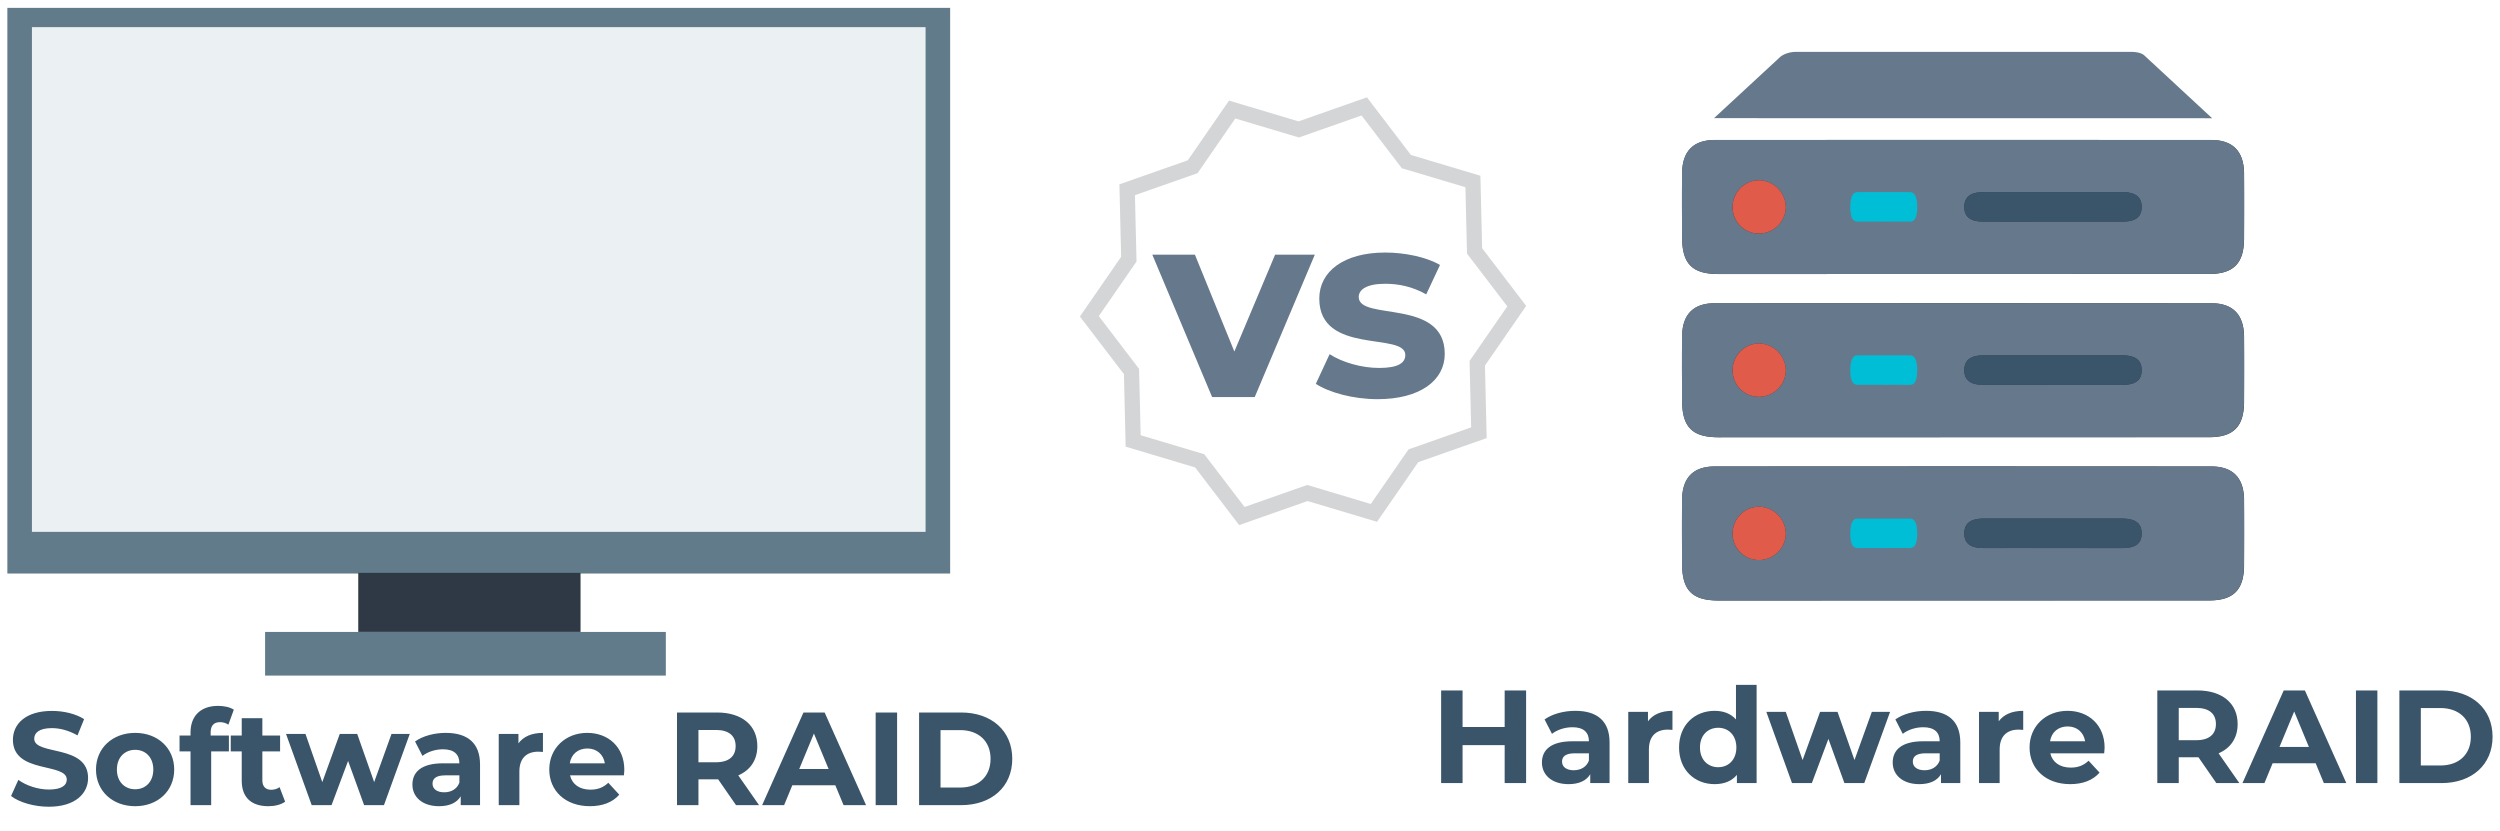 <svg xmlns="http://www.w3.org/2000/svg" xmlns:xlink="http://www.w3.org/1999/xlink" width="1360" height="452" fill="none" xmlns:v="https://vecta.io/nano"><g filter="url(#A)"><path d="M26.536 434.864c14.4 0 21.384-7.2 21.384-15.624 0-18.504-29.304-12.096-29.304-21.384 0-3.168 2.664-5.76 9.576-5.76 4.464 0 9.288 1.296 13.968 3.96l3.6-8.856c-4.68-2.952-11.16-4.464-17.496-4.464-14.328 0-21.24 7.128-21.24 15.696 0 18.72 29.304 12.24 29.304 21.672 0 3.096-2.808 5.4-9.72 5.4-6.048 0-12.384-2.16-16.632-5.256l-3.96 8.784c4.464 3.456 12.528 5.832 20.52 5.832zm46.994-.288c12.312 0 21.24-8.28 21.24-19.944s-8.928-19.944-21.24-19.944-21.312 8.28-21.312 19.944 9 19.944 21.312 19.944zm0-9.216c-5.616 0-9.936-4.032-9.936-10.728s4.32-10.728 9.936-10.728 9.864 4.032 9.864 10.728-4.248 10.728-9.864 10.728zm41.06-30.888c0-3.816 1.8-5.616 5.112-5.616 1.728 0 3.312.504 4.536 1.368l2.952-8.136c-2.088-1.44-5.4-2.088-8.568-2.088-9.648 0-14.976 5.688-14.976 14.4v1.728H97.67v8.64h5.976V434h11.232v-29.232h9.648v-8.64H114.6v-1.656zm37.492 29.736c-1.224.936-2.88 1.44-4.536 1.44-3.024 0-4.824-1.8-4.824-5.112v-15.768h9.648v-8.64h-9.648v-9.432H131.5v9.432h-5.976v8.64h5.976v15.912c0 9.216 5.328 13.896 14.472 13.896 3.456 0 6.84-.792 9.144-2.448l-3.024-7.92zm60.897-28.944l-9.432 26.208-9.216-26.208h-9.504l-9.504 26.208-9.144-26.208h-10.584L169.563 434h10.8l9-24.048L198.075 434h10.8l14.04-38.736h-9.936zm29.517-.576c-6.192 0-12.456 1.656-16.704 4.68l4.032 7.848c2.808-2.232 7.056-3.6 11.16-3.6 6.048 0 8.928 2.808 8.928 7.632h-8.928c-11.808 0-16.632 4.752-16.632 11.592 0 6.696 5.4 11.736 14.472 11.736 5.688 0 9.72-1.872 11.808-5.4V434h10.512v-22.104c0-11.736-6.84-17.208-18.648-17.208zm-.864 32.328c-3.96 0-6.336-1.872-6.336-4.68 0-2.592 1.656-4.536 6.912-4.536h7.704v3.96c-1.296 3.528-4.536 5.256-8.28 5.256zm40.405-26.64v-5.112H271.31V434h11.232v-18.288c0-7.416 4.104-10.8 10.296-10.8.864 0 1.584.072 2.52.144v-10.368c-5.976 0-10.584 1.944-13.32 5.688zm57.59 14.4c0-12.456-8.784-20.088-20.16-20.088-11.808 0-20.664 8.352-20.664 19.944 0 11.52 8.712 19.944 22.104 19.944 6.984 0 12.384-2.16 15.984-6.264l-5.976-6.48c-2.664 2.52-5.616 3.744-9.72 3.744-5.904 0-10.008-2.952-11.088-7.776h29.304c.072-.936.216-2.16.216-3.024zm-20.088-11.592c5.04 0 8.712 3.168 9.504 8.064h-19.08c.792-4.968 4.464-8.064 9.576-8.064zM412.93 434l-11.304-16.2c6.552-2.808 10.368-8.352 10.368-15.912 0-11.304-8.424-18.288-21.888-18.288H368.29V434h11.664v-14.04h10.728L400.4 434h12.528zm-12.744-32.112c0 5.472-3.6 8.784-10.728 8.784h-9.504v-17.568h9.504c7.128 0 10.728 3.24 10.728 8.784zM458.9 434h12.24l-22.536-50.4h-11.52L414.6 434h11.952l4.464-10.8h23.4L458.9 434zm-24.12-19.656l7.992-19.296 7.992 19.296H434.77zM476.36 434h11.664v-50.4H476.36V434zm23.625 0h22.896c16.488 0 27.792-9.936 27.792-25.2s-11.304-25.2-27.792-25.2h-22.896V434zm11.664-9.576v-31.248h10.656c10.008 0 16.56 5.976 16.56 15.624s-6.552 15.624-16.56 15.624h-10.656zM818.536 371.6v19.872H795.64V371.6h-11.664V422h11.664v-20.664h22.896V422H830.2v-50.4h-11.664zm38.42 11.088c-6.192 0-12.456 1.656-16.704 4.68l4.032 7.848c2.808-2.232 7.056-3.6 11.16-3.6 6.048 0 8.928 2.808 8.928 7.632h-8.928c-11.808 0-16.632 4.752-16.632 11.592 0 6.696 5.4 11.736 14.472 11.736 5.688 0 9.72-1.872 11.808-5.4V422h10.512v-22.104c0-11.736-6.84-17.208-18.648-17.208zm-.864 32.328c-3.96 0-6.336-1.872-6.336-4.68 0-2.592 1.656-4.536 6.912-4.536h7.704v3.96c-1.296 3.528-4.536 5.256-8.28 5.256zm40.406-26.64v-5.112H885.77V422h11.232v-18.288c0-7.416 4.104-10.8 10.296-10.8.864 0 1.584.072 2.52.144v-10.368c-5.976 0-10.584 1.944-13.32 5.688zm47.87-19.8v18.792c-2.808-3.168-6.84-4.68-11.592-4.68-10.944 0-19.368 7.776-19.368 19.944s8.424 19.944 19.368 19.944c5.184 0 9.288-1.656 12.096-5.04V422H955.6v-53.424H944.37zm-9.648 44.784c-5.616 0-9.936-4.032-9.936-10.728s4.32-10.728 9.936-10.728c5.544 0 9.864 4.032 9.864 10.728s-4.32 10.728-9.864 10.728zm83.55-30.096l-9.43 26.208-9.22-26.208h-9.504l-9.504 26.208-9.144-26.208h-10.584L974.853 422h10.8l9-24.048L1003.36 422h10.8l14.04-38.736h-9.93zm29.5-.576c-6.2 0-12.45 1.656-16.7 4.68l4.03 7.848c2.8-2.232 7.06-3.6 11.16-3.6 6.05 0 8.93 2.808 8.93 7.632h-8.93c-11.8 0-16.63 4.752-16.63 11.592 0 6.696 5.4 11.736 14.47 11.736 5.7 0 9.72-1.872 11.8-5.4V422h10.5v-22.104c0-11.736-6.84-17.208-18.65-17.208zm-.86 32.328c-3.96 0-6.34-1.872-6.34-4.68 0-2.592 1.66-4.536 6.92-4.536h7.7v3.96c-1.3 3.528-4.54 5.256-8.28 5.256zm40.4-26.64v-5.112h-10.73V422h11.23v-18.288c0-7.416 4.1-10.8 10.3-10.8.86 0 1.58.072 2.52.144v-10.368c-5.98 0-10.6 1.944-13.32 5.688zm57.6 14.4c0-12.456-8.8-20.088-20.16-20.088-11.8 0-20.67 8.352-20.67 19.944 0 11.52 8.72 19.944 22.1 19.944 6.98 0 12.38-2.16 15.98-6.264l-5.97-6.48c-2.67 2.52-5.62 3.744-9.72 3.744-5.9 0-10-2.952-11.1-7.776h29.3c.07-.936.22-2.16.22-3.024zm-20.1-11.592c5.04 0 8.7 3.168 9.5 8.064h-19.08c.8-4.968 4.47-8.064 9.58-8.064zm93.4 30.816l-11.3-16.2c6.56-2.808 10.37-8.352 10.37-15.912 0-11.304-8.42-18.288-21.9-18.288h-21.8V422h11.66v-14.04h10.73l9.72 14.04h12.53zm-12.75-32.112c0 5.472-3.6 8.784-10.72 8.784h-9.5v-17.568h9.5c7.12 0 10.72 3.24 10.72 8.784zm58.7 32.112h12.24l-22.54-50.4h-11.52L1219.9 422h11.95l4.46-10.8h23.4l4.47 10.8zm-24.12-19.656l8-19.296 8 19.296h-15.98zm41.6 19.656h11.66v-50.4h-11.66V422zm23.62 0h22.9c16.5 0 27.8-9.936 27.8-25.2s-11.3-25.2-27.8-25.2h-22.9V422zm11.67-9.576v-31.248h10.65c10 0 16.56 5.976 16.56 15.624s-6.55 15.624-16.56 15.624h-10.65z" fill="#3a556a"/><path d="M808.75 234.33l-37.22 13.08-22.42 32.46-37.8-11.3-37.22 13.08-23.94-31.36-37.8-11.3-.94-39.45-23.95-31.35 22.43-32.47-.94-39.44 37.22-13.08 22.42-32.47 37.8 11.3 37.22-13.08 23.94 31.36 37.8 11.3.94 39.44 23.95 31.36-22.43 32.46.94 39.45z" fill="#d4d5d7"/><path d="M800.3 228.48l-34.07 11.98-20.52 29.7-34.6-10.34-34.07 11.98-21.92-28.7-34.6-10.33-.86-36.1-21.92-28.7 20.53-29.7-.86-36.1 34.07-11.97L672 60.46l34.6 10.33 34.07-11.97 21.92 28.7 34.6 10.34.86 36.1 21.92 28.7-20.53 29.7.86 36.1z" fill="#fff"/><path d="M693.664 134.528l-22.176 52.704-21.456-52.704h-23.184L659.392 212h23.184l32.688-77.472h-21.6zm55.706 78.624c23.184 0 36.576-10.224 36.576-24.624 0-30.528-46.8-17.712-46.8-30.96 0-4.032 4.32-7.2 14.4-7.2 7.056 0 14.688 1.44 22.32 5.76l7.488-15.984c-7.344-4.32-19.152-6.768-29.808-6.768-22.608 0-35.857 10.368-35.857 25.056 0 30.96 46.8 18 46.8 30.672 0 4.32-3.888 7.056-14.256 7.056-9.504 0-20.016-3.024-26.928-7.488l-7.488 16.128c7.2 4.752 20.448 8.352 33.552 8.352z" fill="#66788c"/><path d="M516.88.28H4v307.74h512.88V.28z" fill="#617b8a"/><path d="M503.52 10.75H17.37v274.58h486.15V10.75z" fill="#ebf0f3"/><path d="M315.81 307.63H194.89v32.14h120.92v-32.14z" fill="#2f3845"/><path d="M362.21 339.77h-218v23.75h218v-23.75z" fill="#617b8a"/><use xlink:href="#B" fill="#2f3845"/><path d="M1067.52 145.058H934.85c-14.28 0-19.76-5.47-19.84-19.83v-35.17c.16-11.72 6.1-17.9 17.77-17.92h270.14c11.66 0 17.62 6.13 17.8 17.88.2 12 .14 24 0 36-.1 13.28-5.85 19-19 19l-134.2.04zm49-28.5H1154c6 .07 11.22-1.3 11.07-8.26-.14-6.4-5.18-7.8-10.82-7.8h-75c-5.68 0-10.58 1.5-10.68 7.94s4.65 8.16 10.43 8.1l37.52.01zm-159.29-22.5a14.538 14.538 0 0 0-14.7 13.86 14.313 14.313 0 0 0 3.814 10.587 14.322 14.322 0 0 0 10.286 4.563 14.645 14.645 0 0 0 10.457-4.184 14.663 14.663 0 0 0 4.403-10.366 14.929 14.929 0 0 0-14.27-14.46h.01zm-24.8-33.788l35.9-33.2c2.1-1.86 5.7-2.85 8.6-2.86h182.2c2.5 0 5.68.4 7.37 1.93l36.9 34.18-270.95-.04z" fill="#66788c"/><use xlink:href="#C" fill="#3a556a"/><use xlink:href="#D" fill="#00bed6"/><path d="M957.22 94.05a14.933 14.933 0 0 1 14.27 14.45 14.659 14.659 0 0 1-14.83 14.56 14.313 14.313 0 0 1-13.277-9.466 14.33 14.33 0 0 1-.823-5.684 14.544 14.544 0 0 1 14.66-13.86z" fill="#e05b4a"/><use xlink:href="#B" y="88.8" fill="#2f3845"/><path d="M1067.52 233.85H934.85c-14.28 0-19.76-5.47-19.84-19.83v-35.17c.16-11.72 6.1-17.9 17.77-17.92h270.14c11.66 0 17.62 6.13 17.8 17.88.2 12 .14 24 0 36-.1 13.28-5.85 19-19 19l-134.2.04zm49-28.5H1154c6 .07 11.22-1.3 11.07-8.26-.14-6.4-5.18-7.8-10.82-7.8h-75c-5.68 0-10.58 1.5-10.68 7.94s4.65 8.16 10.43 8.1l37.5.02.01-.01zm-159.29-22.5a14.54 14.54 0 0 0-14.7 13.86 14.313 14.313 0 0 0 3.814 10.587 14.322 14.322 0 0 0 10.286 4.563c1.933.027 3.852-.33 5.646-1.048a14.645 14.645 0 0 0 8.048-7.879 14.666 14.666 0 0 0 1.166-5.623 14.93 14.93 0 0 0-14.27-14.45l.01-.01z" fill="#66788c"/><use xlink:href="#C" y="88.798" fill="#3a556a"/><use xlink:href="#D" y="88.798" fill="#00bed6"/><path d="M957.22 182.848a14.93 14.93 0 0 1 14.27 14.45 14.663 14.663 0 0 1-14.83 14.56 14.313 14.313 0 0 1-13.277-9.466 14.33 14.33 0 0 1-.823-5.684 14.545 14.545 0 0 1 14.66-13.86z" fill="#e05b4a"/><path d="M1067.52 322.648h134.27c13.18 0 18.92-5.76 19-19v-36c-.2-11.75-6.15-17.87-17.8-17.88a139798 139798 0 0 0-270.138 0c-11.67 0-17.57 6.1-17.77 17.92s-.1 23.44 0 35.17c.08 14.36 5.56 19.82 19.84 19.83l132.608-.04z" fill="#2f3845"/><path d="M1067.52 322.652H934.85c-14.28 0-19.76-5.47-19.84-19.83v-35.17c.16-11.72 6.1-17.9 17.77-17.92h270.14c11.66 0 17.62 6.13 17.8 17.88.2 12 .14 24 0 36-.1 13.28-5.85 19-19 19l-134.2.04zm49-28.5H1154c6 .07 11.22-1.3 11.07-8.26-.14-6.4-5.18-7.8-10.82-7.8h-75c-5.68 0-10.58 1.5-10.68 7.94s4.65 8.16 10.43 8.1l37.5.02.01-.01zm-159.29-22.5a14.535 14.535 0 0 0-14.7 13.86 14.333 14.333 0 0 0 8.49 13.921 14.314 14.314 0 0 0 5.61 1.229 14.665 14.665 0 0 0 13.694-8.927 14.666 14.666 0 0 0 1.166-5.623 14.93 14.93 0 0 0-14.27-14.45l.01-.01z" fill="#66788c"/><use xlink:href="#C" y="177.598" fill="#3a556a"/><path d="M1024.66 294.15c-4.72 0-9.45-.08-14.17 0-2.18.05-4-1.67-3.94-8.1s1.9-8 4-7.94h28.34c2.13 0 4 1.4 4.1 7.8.06 7-1.92 8.33-4.2 8.26-4.64-.16-9.36-.01-14.13-.01z" fill="#00bed6"/><path d="M957.22 271.65a14.933 14.933 0 0 1 14.27 14.45 14.663 14.663 0 0 1-9.19 13.503 14.68 14.68 0 0 1-5.64 1.057 14.313 14.313 0 0 1-13.277-9.466 14.333 14.333 0 0 1-.823-5.684 14.543 14.543 0 0 1 14.66-13.86z" fill="#e05b4a"/></g><defs><filter id="A" x="0" y="0" width="1363" height="460" filterUnits="userSpaceOnUse" color-interpolation-filters="sRGB"><feFlood flood-opacity="0" result="A"/><feColorMatrix in="SourceAlpha" values="0 0 0 0 0 0 0 0 0 0 0 0 0 0 0 0 0 0 127 0"/><feOffset dy="4"/><feGaussianBlur stdDeviation="2"/><feColorMatrix values="0 0 0 0 0 0 0 0 0 0 0 0 0 0 0 0 0 0 0.25 0"/><feBlend in2="A"/><feBlend in="SourceGraphic"/></filter><path id="B" d="M1067.52 145.05h134.27c13.18 0 18.92-5.76 19-19v-36c-.2-11.75-6.15-17.87-17.8-17.88-90.04-.086-180.1-.086-270.138 0-11.67 0-17.57 6.1-17.77 17.92s-.1 23.44 0 35.17c.08 14.36 5.56 19.82 19.84 19.83l132.608-.04z"/><path id="C" d="M1116.5 116.552c-12.5 0-25-.08-37.48 0-5.78.05-10.53-1.67-10.43-8.1s5-8 10.68-7.94h75c5.65 0 10.68 1.4 10.82 7.8.15 7-5.08 8.33-11.07 8.26l-37.52-.01z"/><path id="D" d="M1024.66 116.552c-4.72 0-9.45-.08-14.17 0-2.18.05-4-1.67-3.94-8.1s1.9-8 4-7.94h28.34c2.13 0 4 1.4 4.1 7.8.06 7-1.92 8.33-4.2 8.26-4.64-.1-9.36-.01-14.13-.01z"/></defs></svg>